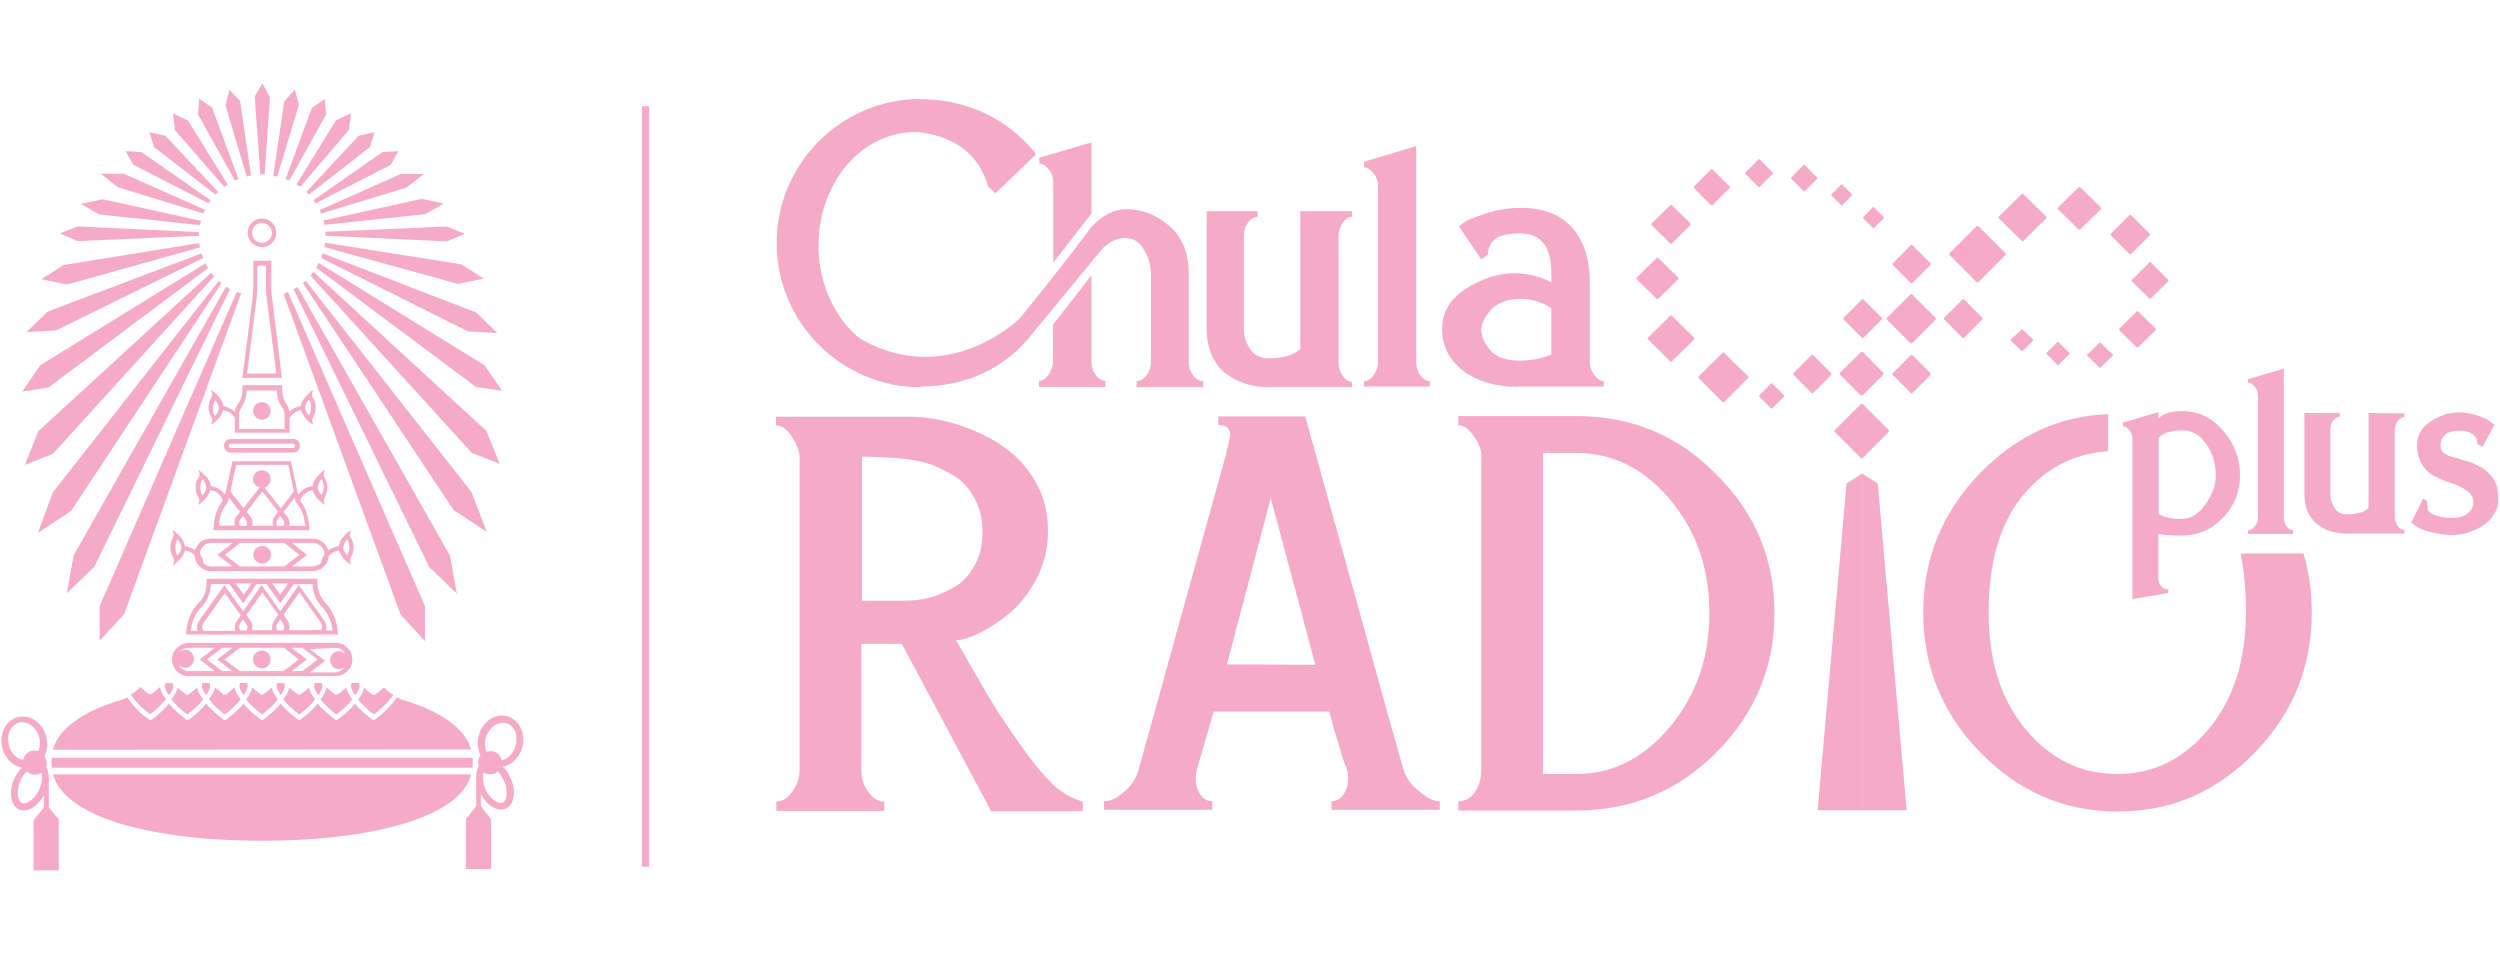 <?xml version="1.0" encoding="utf-8"?>
<!-- Generator: Adobe Illustrator 25.2.1, SVG Export Plug-In . SVG Version: 6.00 Build 0)  -->
<svg version="1.1" id="Layer_1" xmlns="http://www.w3.org/2000/svg" xmlns:xlink="http://www.w3.org/1999/xlink" x="0px" y="0px"
	 viewBox="0 0 752.9 287.3" style="enable-background:new 0 0 752.9 287.3;" xml:space="preserve">
<style type="text/css">
	.st0{display:none;}
	.st1{display:inline;stroke:#FFFFFF;stroke-miterlimit:10;}
	.st2{fill:#F5ABC7;}
</style>
<g id="Layer_2_1_" class="st0">
	<rect x="-46.9" y="-154.6" class="st1" width="841.9" height="595.3"/>
</g>
<g>
	<path class="st2" d="M30,182.6V193l7.4-8.1l35.2-96.5c-0.4-0.2-0.9-0.3-1.3-0.5L30,182.6z"/>
	<path class="st2" d="M22.2,167.2l-2.1,11.5l8.3-8L69.3,87c-0.4-0.2-0.8-0.5-1.2-0.7L22.2,167.2z"/>
	<path class="st2" d="M66.7,85.3c-0.3-0.2-0.6-0.5-0.8-0.7l-50,63.7l-4.5,12.2l10-6.6L66.7,85.3z"/>
	<path class="st2" d="M64.5,83.2c-0.3-0.4-0.7-0.8-0.9-1.1l-52.1,47.8l-4,10.1l8.4-3.3L64.5,83.2z"/>
	<path class="st2" d="M62.7,80.7c-0.3-0.4-0.5-0.9-0.8-1.4L12.1,110l-5.4,7.9l7.9-1.2L62.7,80.7z"/>
	<path class="st2" d="M61.2,77.7c-0.2-0.4-0.3-0.9-0.5-1.4L14.4,93.8L8,100l8.9-0.5L61.2,77.7z"/>
	<path class="st2" d="M60.2,74.5c-0.1-0.4-0.1-0.9-0.2-1.3l-40.8,6.6l-6.8,4.3l7.8,1.6L60.2,74.5z"/>
	<path class="st2" d="M59.9,71c0-0.4,0-0.7,0-1.1l-36.6-1.7L18,70.3l5.4,2.3L59.9,71z"/>
	<path class="st2" d="M60.2,67.8c0.1-0.5,0.2-0.9,0.3-1.3L30.9,60l-6.6,1.4l5.6,3.2L60.2,67.8z"/>
	<path class="st2" d="M61.3,64.3c0.1-0.4,0.3-0.7,0.5-1.1L37.2,52.3h-6.9l5.2,4.1L61.3,64.3z"/>
	<path class="st2" d="M62.8,61.2c0.2-0.3,0.4-0.6,0.6-0.9L42.6,45.8l-4.8-0.3l2.3,4.1L62.8,61.2z"/>
	<path class="st2" d="M64.9,58.6c0.3-0.3,0.5-0.5,0.8-0.8L49.8,40.9L45,39.8l1.4,4.5L64.9,58.6z"/>
	<path class="st2" d="M67.6,56.3c0.3-0.2,0.7-0.5,1-0.7l-12-19.3l-4.5-2.1l0.6,5L67.6,56.3z"/>
	<path class="st2" d="M71.8,53.9l-7.9-21.4L60,29.7l-0.4,4.7l11.1,19.9C71.1,54.2,71.5,54.1,71.8,53.9"/>
	<path class="st2" d="M75.6,52.8l-3.3-22.4L69.1,27l-1.2,4.7l6.4,21.5C74.8,53,75.2,52.9,75.6,52.8"/>
	<path class="st2" d="M79,52.5c0.2,0,0.4,0,0.7,0l1.6-23.2L79,25.1l-2.3,4l1.7,23.4C78.5,52.5,78.8,52.5,79,52.5"/>
	<path class="st2" d="M85.4,88.5l35.2,96.5l7.4,8.1v-10.5L86.7,87.9C86.3,88.1,85.8,88.4,85.4,88.5"/>
	<path class="st2" d="M89.6,86.4c-0.4,0.3-0.8,0.5-1.2,0.7l40.9,83.7l8.3,8l-2.1-11.5L89.6,86.4z"/>
	<path class="st2" d="M142,148.2L92,84.5c-0.3,0.2-0.5,0.5-0.8,0.7l45.4,68.4l10,6.6L142,148.2z"/>
	<path class="st2" d="M146.5,129.8L94.4,81.9c-0.3,0.4-0.6,0.7-0.9,1.1l48.6,53.4l8.4,3.3L146.5,129.8z"/>
	<path class="st2" d="M145.9,110L96,79.2c-0.2,0.5-0.5,0.9-0.8,1.4l48.1,35.9l7.9,1.2L145.9,110z"/>
	<path class="st2" d="M97.2,76.3c-0.1,0.5-0.3,0.9-0.5,1.4l44.2,22.1l8.9,0.5l-6.4-6.2L97.2,76.3z"/>
	<path class="st2" d="M97.9,73.1c-0.1,0.4-0.1,0.9-0.2,1.3l40.2,11.1l7.8-1.6l-6.8-4.3L97.9,73.1z"/>
	<path class="st2" d="M98,71l36.6,1.7l5.4-2.3l-5.4-2.2L98,69.8C98,70.1,98,70.5,98,71"/>
	<path class="st2" d="M97.4,66.4c0.1,0.4,0.2,0.9,0.3,1.3l30.3-3.2l5.6-3.2l-6.6-1.4L97.4,66.4z"/>
	<path class="st2" d="M96.7,64.3l25.7-7.8l5.2-4.1h-6.9L96.2,63.3C96.4,63.6,96.6,63.9,96.7,64.3"/>
	<path class="st2" d="M95.1,61.2l22.6-11.6l2.3-4.1l-4.8,0.3L94.4,60.3C94.6,60.6,94.9,60.9,95.1,61.2"/>
	<path class="st2" d="M93,58.6l18.4-14.3l1.4-4.5l-4.8,1.1L92.2,57.8C92.4,58,92.7,58.3,93,58.6"/>
	<path class="st2" d="M90.4,56.3l14.7-17.2l0.6-5l-4.5,2.1L89.3,55.5C89.6,55.7,90,56.1,90.4,56.3"/>
	<path class="st2" d="M87.1,54.4l11.1-19.9l-0.4-4.7l-3.9,2.7L86,54C86.4,54.1,86.8,54.2,87.1,54.4"/>
	<path class="st2" d="M90,31.6L88.8,27l-3.2,3.5l-3.3,22.4c0.4,0.1,0.8,0.2,1.2,0.3L90,31.6z"/>
	<path class="st2" d="M67.7,215.2c2.1-1.6,3.6-3,4.8-4.6l-0.1-0.1c-0.7-0.9-1.6-2.3-1.7-3.5c-0.7,0.7-1.6,1.3-2.6,2.1
		c-0.1,0.1-0.3,0.1-0.4,0.1s-0.3,0-0.4-0.1c-0.9-0.7-1.8-1.3-2.6-2.1c-0.1,1.2-1,2.6-1.7,3.5l-0.1,0.1
		C64.1,212.1,65.6,213.6,67.7,215.2"/>
	<path class="st2" d="M45.6,209c-0.1,0.1-0.3,0.1-0.4,0.1s-0.3,0-0.4-0.1c-0.9-0.7-1.8-1.4-2.6-2.1c-0.6,0.8-1.8,1.7-2.8,2.3
		c0.1,0.2,0.2,0.3,0.3,0.5l0.2,0.2c1.2,1.8,2.9,3.4,5.3,5.2c2.1-1.6,3.6-3,4.8-4.6l-0.1-0.1c-0.7-0.9-1.6-2.3-1.7-3.5
		C47.4,207.6,46.6,208.3,45.6,209"/>
	<path class="st2" d="M63.3,206.6c0-0.4-0.1-0.7-0.2-0.9H61c-0.1,0.2-0.2,0.5-0.2,0.9c0,0.8,0.7,2,1.3,2.8
		C62.6,208.6,63.3,207.4,63.3,206.6"/>
	<path class="st2" d="M74.6,206.6c0-0.4-0.1-0.7-0.2-0.9h-2.1c-0.1,0.2-0.2,0.5-0.2,0.9c0,0.8,0.7,2,1.3,2.8
		C73.9,208.6,74.6,207.4,74.6,206.6"/>
	<path class="st2" d="M49.6,206.6c0,0.8,0.7,2,1.3,2.8c0.6-0.8,1.3-2,1.3-2.8c0-0.4-0.1-0.7-0.2-0.9h-2
		C49.7,206,49.6,206.3,49.6,206.6"/>
	<path class="st2" d="M51.6,210.6c1.1,1.4,2.7,3,4.8,4.6c2.1-1.6,3.6-3,4.8-4.6l-0.1-0.1c-0.7-0.9-1.6-2.3-1.7-3.5
		c-0.9,0.8-1.8,1.6-2.6,2.1c-0.1,0.1-0.3,0.1-0.4,0.1c-0.1,0-0.3,0-0.4-0.1c-0.9-0.7-1.8-1.3-2.6-2.1c-0.1,1.2-1,2.6-1.7,3.5
		L51.6,210.6z"/>
	<path class="st2" d="M78.9,215.2c2.1-1.6,3.6-3,4.8-4.6l-0.1-0.1c-0.7-0.9-1.6-2.3-1.7-3.5c-0.9,0.8-1.8,1.6-2.6,2.1
		c-0.1,0.1-0.3,0.1-0.4,0.1s-0.3,0-0.4-0.1c-0.9-0.7-1.8-1.3-2.6-2.1c-0.1,1.2-1,2.6-1.7,3.5l-0.1,0.1
		C75.2,212.1,76.8,213.6,78.9,215.2"/>
	<path class="st2" d="M112.6,215.2c2.4-1.8,4-3.5,5.3-5.2l0.2-0.2c0.1-0.2,0.2-0.3,0.4-0.5c-1-0.6-2.2-1.4-2.8-2.3
		c-0.8,0.7-1.7,1.4-2.7,2.2c-0.1,0.1-0.3,0.1-0.4,0.1s-0.3,0-0.4-0.1c-0.7-0.5-1.7-1.2-2.6-2.1c-0.1,1.2-1,2.6-1.7,3.5h-0.1
		C109,212.1,110.5,213.6,112.6,215.2"/>
	<path class="st2" d="M105.9,205.7c-0.1,0.2-0.2,0.5-0.2,0.9c0,0.8,0.7,2,1.3,2.8c0.6-0.8,1.3-2,1.3-2.8c0-0.4-0.1-0.7-0.2-0.9
		H105.9z"/>
	<path class="st2" d="M15.9,225.8l126-0.1c-1.7-5.8-7.8-10.6-18-14.1c-0.8-0.3-1.8-0.5-2.6-0.8c-0.2-0.1-0.9-0.4-1.8-0.8
		c-0.1,0.2-0.3,0.4-0.4,0.6l-0.2,0.2c-1.8,2.6-4.2,4.6-6,5.9c-0.1,0.1-0.3,0.1-0.4,0.1s-0.3,0-0.4-0.1c-1.4-1.1-3.5-2.7-5.2-4.8
		c-1.7,2.1-3.7,3.7-5.2,4.8c-0.1,0.1-0.3,0.1-0.4,0.1s-0.3,0-0.4-0.1c-1.4-1.1-3.5-2.7-5.2-4.8c-1.7,2.1-3.7,3.7-5.2,4.8
		c-0.1,0.1-0.3,0.1-0.4,0.1s-0.3,0-0.4-0.1c-1.4-1.1-3.5-2.7-5.2-4.8c-1.7,2.1-3.7,3.7-5.2,4.8c-0.1,0.1-0.3,0.1-0.4,0.1
		s-0.3,0-0.4-0.1c-1.4-1.1-3.5-2.7-5.2-4.8c-1.7,2.1-3.7,3.7-5.2,4.8c-0.1,0.1-0.3,0.1-0.4,0.1s-0.3,0-0.4-0.1
		c-1.4-1.1-3.5-2.7-5.2-4.8c-1.7,2.1-3.7,3.7-5.2,4.8c-0.1,0.1-0.3,0.1-0.4,0.1c-0.1,0-0.3,0-0.4-0.1c-1.4-1.1-3.5-2.7-5.2-4.8
		c-1.7,2.1-3.7,3.7-5.2,4.8c-0.1,0.1-0.3,0.1-0.4,0.1c-0.1,0-0.3,0-0.4-0.1c-1.8-1.2-4.2-3.3-6-5.9l-0.2-0.2
		c-0.1-0.2-0.3-0.4-0.4-0.6c-1,0.5-1.8,0.8-1.8,0.8l0,0c-0.8,0.3-1.8,0.5-2.6,0.8C23.7,215.1,17.5,220,15.9,225.8"/>
	<path class="st2" d="M85.8,206.6c0-0.4-0.1-0.7-0.2-0.9h-2.1c-0.1,0.2-0.2,0.5-0.2,0.9c0,0.8,0.7,2,1.3,2.8
		C85.1,208.6,85.8,207.4,85.8,206.6"/>
	<path class="st2" d="M90.1,215.2c2.1-1.6,3.6-3,4.8-4.6l-0.1-0.1c-0.7-0.9-1.6-2.3-1.7-3.5c-0.7,0.7-1.6,1.3-2.6,2.1
		c-0.1,0.1-0.3,0.1-0.4,0.1s-0.3,0-0.4-0.1c-0.9-0.7-1.8-1.3-2.6-2.1c-0.1,1.2-1,2.6-1.7,3.5l-0.1,0.1
		C86.5,212.1,88.1,213.6,90.1,215.2"/>
	<path class="st2" d="M97.1,206.6c0-0.4-0.1-0.7-0.2-0.9h-2.1c-0.1,0.2-0.2,0.5-0.2,0.9c0,0.8,0.7,2,1.3,2.8
		C96.4,208.6,97.1,207.4,97.1,206.6"/>
	<path class="st2" d="M101.3,215.2c2.1-1.6,3.6-3,4.8-4.6l-0.1-0.1c-0.7-0.9-1.6-2.3-1.7-3.5c-0.7,0.7-1.6,1.3-2.6,2.1
		c-0.1,0.1-0.3,0.1-0.4,0.1s-0.3,0-0.4-0.1c-0.9-0.7-1.8-1.3-2.6-2.1c-0.1,1.2-1,2.6-1.7,3.5l-0.1,0.1
		C97.7,212.1,99.3,213.6,101.3,215.2"/>
	<path class="st2" d="M15.9,233.2c1.7,5.8,7.8,10.6,18,14.1c11.3,3.8,26.8,5.9,45,5.9s33.8-2.1,45-5.9c10.4-3.5,16.5-8.3,18-14.1
		H15.9z"/>
	<path class="st2" d="M142.3,231.2c0-0.4,0.1-0.8,0.1-1.2c0-0.6,0-1.1-0.1-1.8H15.6c-0.1,0.5-0.1,1.1-0.1,1.8c0,0.4,0,0.8,0.1,1.2
		H142.3z"/>
	<path class="st2" d="M17.6,246.7l-2.9-3.6v-8.2l0,0c0.1-1.6-0.2-2.9-0.8-3.9c0.1-0.3,0.2-0.7,0.2-1c0-0.8-0.3-1.6-0.7-2.2
		c0.8-1.7,1.1-3.8,0.5-6c-0.9-3.6-3.9-6-7-6c-0.5,0-1,0.1-1.6,0.2c-3.6,0.9-5.7,5.2-4.6,9.3c0.8,3.1,3.2,5.4,5.9,5.9
		c-0.9,0.8-1.7,2-2.3,3.3c-1.8,3.9-1.1,8.1,1.4,9.3c0.5,0.2,0.9,0.3,1.4,0.3c2.2,0,4.6-1.8,6.1-4.6v3.6l-2.8,3.6
		c-0.1,0.2-0.2,0.4-0.3,0.6l0,0v14.8h7.6v-14.8l0,0C17.8,247,17.7,246.8,17.6,246.7 M2.7,224.5c-0.4-1.6-0.3-3.1,0.3-4.5
		c0.6-1.2,1.6-2.1,2.7-2.4c0.3-0.1,0.7-0.1,1-0.1c2.3,0,4.3,1.9,5.1,4.5c0.4,1.4,0.3,2.9-0.2,4.2c-0.3-0.1-0.7-0.2-1.1-0.2
		c-1.8,0-3.2,1.2-3.5,2.8C4.9,228.6,3.3,226.8,2.7,224.5 M11.8,237.8c-1.2,2.7-3.3,4.1-4.6,4.1c-0.2,0-0.4,0-0.6-0.1
		c-0.6-0.3-1-1-1.2-2.1c-0.2-1.3,0.1-3,0.7-4.6c0.5-1.1,1.2-2.1,2-2.7c0.6,0.5,1.4,0.9,2.4,0.9c0.7,0,1.4-0.2,2-0.6
		c0,0.2,0.1,0.3,0.1,0.5C12.8,234.6,12.5,236.2,11.8,237.8"/>
	<path class="st2" d="M152.8,215.7c-0.5-0.1-1-0.2-1.6-0.2c-3.1,0-6.1,2.4-7,6c-0.6,2.2-0.3,4.2,0.5,6c-0.5,0.6-0.7,1.3-0.7,2.2
		c0,0.4,0.1,0.7,0.2,1c-0.6,1-0.9,2.5-0.8,3.9l0,0v8.2l-2.9,3.6c-0.1,0.2-0.2,0.3-0.2,0.5l0,0v14.8h7.6V247l0,0
		c0-0.2-0.1-0.4-0.3-0.6l-2.8-3.6v-3.6c1.6,2.8,3.9,4.6,6.1,4.6c0.5,0,1-0.1,1.4-0.3c2.6-1.1,3.3-5.4,1.4-9.3
		c-0.6-1.3-1.3-2.5-2.3-3.3c2.7-0.5,5.1-2.8,5.9-5.9C158.4,220.9,156.4,216.8,152.8,215.7 M151.8,235.2c1.3,3,0.9,5.9-0.4,6.5
		c-0.2,0.1-0.4,0.1-0.6,0.1c-1.3,0-3.4-1.4-4.6-4.1c-0.7-1.6-0.9-3.2-0.7-4.6c0-0.2,0.1-0.3,0.1-0.5c0.6,0.4,1.2,0.6,2,0.6
		c0.9,0,1.8-0.3,2.4-0.9C150.6,233.1,151.2,234,151.8,235.2 M155.3,224.5c-0.6,2.3-2.4,4-4.2,4.5c-0.3-1.7-1.8-2.8-3.5-2.8
		c-0.4,0-0.7,0.1-1.1,0.2c-0.5-1.2-0.6-2.8-0.2-4.2c0.7-2.6,2.8-4.5,5.1-4.5c0.3,0,0.7,0,1,0.1c1.1,0.3,2.2,1.1,2.7,2.4
		C155.6,221.4,155.7,223,155.3,224.5"/>
	<path class="st2" d="M62.2,174.3v1.1c0,2.5-0.8,4.7-2.4,6.2c-1.7,1.7-3.5,4.6-3.8,9.5h4.5h6.7h4.5H75h7.9h3.3h4.3h6.8h4.5
		c-0.3-5-2.2-8-3.8-9.5c-1.4-1.6-2.4-3.8-2.4-6.2v-1.1H62.2z M86.8,175.7l-2.4,3.4l-2.4-3.4H86.8z M75.8,175.7l-2.4,3.4l-2.4-3.4
		H75.8z M61.2,189.8c-0.2-0.3-0.3-0.6-0.3-1s0.1-0.8,0.4-1.2l6.4-9l4.8,6.7l-1.1,1.6c-0.5,0.7-0.7,1.3-0.7,2.1c0,0.4,0.1,0.7,0.2,1
		h-3.5h-6.1v-0.2H61.2z M72.3,189.8c-0.2-0.3-0.3-0.6-0.3-1s0.1-0.8,0.4-1.2l0.8-1.1l0.9,1.3c0.2,0.4,0.4,0.7,0.4,1.1
		c0,0.4-0.1,0.8-0.3,1h-2L72.3,189.8L72.3,189.8z M82,189.8h-6.2c0.1-0.3,0.2-0.7,0.2-1c0-0.8-0.3-1.4-0.6-1.9l-1.2-1.8l4.8-6.7
		l4.8,6.7l-1.1,1.6c-0.5,0.7-0.7,1.3-0.7,2.1C81.8,189.2,81.9,189.5,82,189.8 M83.5,189.8c-0.2-0.3-0.3-0.6-0.3-1s0.1-0.8,0.4-1.2
		l0.8-1.1l0.9,1.3c0.2,0.4,0.3,0.7,0.3,1.1c0,0.4-0.1,0.8-0.3,1h-1.9L83.5,189.8L83.5,189.8z M90.5,189.8H87c0.1-0.3,0.2-0.7,0.2-1
		c0-0.8-0.3-1.4-0.6-1.9l-1.2-1.8l4.8-6.7l6.5,9.2c0.2,0.4,0.3,0.7,0.3,1.1s-0.1,0.8-0.3,1L90.5,189.8L90.5,189.8z M96.9,182.7
		c1.2,1.2,2.8,3.5,3.3,7.2h-2.1c0.1-0.3,0.2-0.7,0.2-1c0-0.8-0.3-1.4-0.6-1.9L90,176.2l-5.6,7.9l-5.6-7.9l-5.6,7.9l-5.6-7.9
		L60,186.9c-0.5,0.7-0.7,1.3-0.7,2.1c0,0.4,0.1,0.7,0.2,1h-2.1c0.5-3.7,2-6,3.3-7.2c1.7-1.8,2.7-4.2,2.8-6.9h5.6l4.1,5.8l4.1-5.8h3
		l4.1,5.8l4.1-5.8h5.6C94.2,178.4,95.2,180.9,96.9,182.7"/>
	<path class="st2" d="M79.2,65.8h-0.7l0,0c-2.2,0.2-3.9,2.1-3.9,4.3c0,2.4,2,4.3,4.3,4.3c2.4,0,4.3-2,4.3-4.3
		C83.2,67.9,81.4,66,79.2,65.8L79.2,65.8z M81.9,70.1c0,1.7-1.3,3-3,3s-3-1.3-3-3c0-1.6,1.2-2.8,2.7-3h0.1h0.2H79
		C80.6,67.3,81.9,68.6,81.9,70.1"/>
	<path class="st2" d="M73,113.8h11.9l-3-24.4c-0.2-1.2-0.2-2.6-0.2-3.9v-7h-5.4v7c0,0.4-0.1,3-0.2,3.9L73,113.8z M77.3,89.6
		c0.1-1,0.2-3.6,0.2-4V80h2.6v5.6c0,1.3,0,2.8,0.2,4l2.9,22.9h-8.8L77.3,89.6z"/>
	<path class="st2" d="M70.7,124c-0.9-0.9-2.2-1.4-3.4-1.7c-0.1-0.7-0.6-2.4-2.5-3.9c-0.3-0.4-0.8-0.7-1.3-0.9
		c0.2,0.4,0.4,0.8,0.4,1.2c0,0.5-0.2,0.8-0.4,1.3c0,0-0.6,1-0.7,2.7c0,1.7,0.7,2.7,0.7,2.7c0.3,0.4,0.5,0.7,0.4,1.3
		c0,0.4-0.2,0.9-0.4,1.2c0.6-0.2,1-0.5,1.3-0.9c1.6-1.3,2.2-2.7,2.4-3.5c1.4,0.2,2.8,1,3.5,2.4l0,0v1.6v2.8h8.2H79h8.2v-2.8v-1.6
		l0,0c0.7-1.2,2.1-2.2,3.5-2.4c0.2,0.8,0.8,2.2,2.4,3.5c0.3,0.4,0.8,0.7,1.3,0.9c-0.2-0.4-0.4-0.8-0.4-1.2c0-0.5,0.2-0.8,0.4-1.3
		c0,0,0.6-1,0.7-2.7c0-1.7-0.7-2.7-0.7-2.7c-0.3-0.4-0.5-0.7-0.4-1.3c0-0.4,0.2-0.9,0.4-1.2c-0.6,0.2-1,0.5-1.3,0.9
		c-1.9,1.6-2.4,3.1-2.5,3.9c-1.3,0.2-2.5,0.7-3.4,1.7c-0.3-1.4-1-2.5-1.4-3.1c-0.5-0.8-0.8-2.2-0.8-3.5V116H73v1.3
		c0,1.3-0.3,2.7-0.8,3.5C71.7,121.6,71,122.5,70.7,124 M65.9,122.9c0,0.1,0,1.1-1.1,2.4c-0.1-0.1-0.1-0.2-0.2-0.3l-0.1-0.1l0,0l0,0
		c0,0-0.4-0.7-0.4-1.9c0-1.2,0.4-1.9,0.4-2l0,0l0,0l0.1-0.1c0.1-0.1,0.1-0.2,0.2-0.3C65.9,121.7,65.9,122.7,65.9,122.9L65.9,122.9
		L65.9,122.9z M91.9,122.8c0-0.1,0-1.1,1.1-2.4c0.1,0.1,0.1,0.2,0.2,0.3l0.1,0.1l0,0l0,0c0,0,0.4,0.7,0.4,1.9c0,1.2-0.4,1.9-0.4,2
		l0,0l0,0l-0.1,0.1c-0.1,0.1-0.1,0.2-0.2,0.3C91.9,123.9,91.9,122.8,91.9,122.8L91.9,122.8L91.9,122.8z M73.1,122
		c0.1-0.1,0.1-0.2,0.2-0.3c0.6-1,1-2.6,1-4.1h9.1c0,1.7,0.4,3.1,1,4.2c0.1,0.1,0.1,0.2,0.2,0.3c0.4,0.6,0.9,1.3,1.1,2.4v3.3v1.4H79
		h-0.1H72v-1.4v-3.3C72.2,123.4,72.8,122.6,73.1,122"/>
	<path class="st2" d="M78.9,126.4c1.4,0,2.6-1.1,2.6-2.6s-1.1-2.7-2.6-2.7c-1.4,0-2.7,1.1-2.7,2.7C76.3,125.1,77.4,126.4,78.9,126.4
		"/>
	<path class="st2" d="M88.4,136.3c1,0,1.9-0.8,1.9-1.9v-0.3c0-1-0.8-1.9-1.9-1.9h-19c-1,0-1.9,0.8-1.9,1.9v0.3c0,1,0.8,1.9,1.9,1.9
		H88.4z M68.9,134.4v-0.3c0-0.3,0.2-0.5,0.5-0.5h18.9c0.3,0,0.5,0.2,0.5,0.5v0.3c0,0.3-0.2,0.5-0.5,0.5H69.4
		C69.2,135,68.9,134.7,68.9,134.4"/>
	<path class="st2" d="M58.9,146.8c0,1.7,0.7,2.7,0.7,2.7c0.3,0.4,0.5,0.7,0.4,1.3c0,0.4-0.2,0.9-0.4,1.2c0.6-0.2,1-0.5,1.3-0.9
		c1.6-1.3,2.2-2.6,2.4-3.5c1.8,0.2,3.3,1.4,3.8,3.2c-0.1,0.2-0.2,0.4-0.4,0.5c-1,1.4-2.3,3.9-2.4,8.4h0.4h0.6h6.1h0.1h3.2h8H86h0.1
		h6.1h0.3h0.7c-0.2-4.3-1.3-6.9-2.4-8.4c-0.1-0.2-0.2-0.4-0.4-0.5c0.6-1.8,2.1-2.9,3.8-3.2c0.2,0.8,0.8,2.2,2.4,3.5
		c0.3,0.4,0.8,0.7,1.3,0.9c-0.2-0.4-0.4-0.8-0.4-1.2c0-0.5,0.2-0.8,0.4-1.3c0,0,0.6-1,0.7-2.7c0-1.7-0.7-2.7-0.7-2.7
		c-0.3-0.4-0.5-0.7-0.4-1.3c0-0.4,0.2-0.9,0.4-1.2c-0.6,0.2-1,0.5-1.3,0.9c-2,1.6-2.4,3.2-2.5,3.9c-1.8,0.2-3.3,1.1-4.3,2.6
		l-2.2-10.1H70L67.8,149c-1-1.4-2.6-2.4-4.3-2.6c-0.1-0.7-0.5-2.4-2.5-3.9c-0.3-0.4-0.8-0.7-1.3-0.9c0.2,0.4,0.4,0.8,0.4,1.2
		c0,0.5-0.2,0.8-0.4,1.3C59.6,144.1,58.9,145,58.9,146.8 M95.7,146.7c0-0.1,0-1.1,1.1-2.4c0.1,0.1,0.1,0.2,0.2,0.3l0.1,0.1l0,0l0,0
		c0,0,0.4,0.7,0.4,1.9s-0.4,1.9-0.4,2l0,0l0,0l-0.1,0.1c-0.1,0.1-0.1,0.2-0.2,0.3C95.7,147.9,95.7,146.9,95.7,146.7L95.7,146.7
		L95.7,146.7z M72.3,158.4c-0.2-0.2-0.3-0.5-0.3-0.9c0-0.3,0.1-0.7,0.4-1.1l0.8-1l0.9,1.2c0.2,0.4,0.3,0.6,0.3,0.9
		c0,0.4-0.1,0.7-0.3,0.9L72.3,158.4L72.3,158.4z M75.9,158.4c0.1-0.3,0.2-0.6,0.2-0.9c0-0.7-0.3-1.3-0.6-1.8l-1.2-1.6L79,148
		l4.8,6.1l-1,1.3c-0.5,0.6-0.7,1.2-0.7,2c0,0.3,0.1,0.6,0.2,0.9L75.9,158.4L75.9,158.4z M83.5,158.4c-0.2-0.2-0.3-0.5-0.3-0.9
		c0-0.3,0.1-0.7,0.4-1.1l0.8-1l0.9,1.2c0.2,0.4,0.3,0.6,0.3,0.9c0,0.4-0.1,0.7-0.3,0.9L83.5,158.4L83.5,158.4z M91.9,158.4H87
		c0.1-0.3,0.2-0.6,0.2-0.9c0-0.7-0.3-1.3-0.6-1.8l-1.2-1.6l3.4-4.3l0.2,1.1l0.1,0.2l0.1,0.2c0.2,0.3,0.4,0.6,0.6,0.8
		C90.7,153.3,91.6,155.1,91.9,158.4 M71.1,140h15.7l1.7,8l-3.9,5.1l-5-6.3c1.1-0.3,1.9-1.3,1.9-2.5c0-1.4-1.1-2.7-2.6-2.7
		c-1.4,0-2.7,1.1-2.7,2.7c0,1.2,0.8,2.2,2,2.5l-4.9,6.2l-3.9-5L71.1,140z M68.7,150.8l0.2-1l3.4,4.3l-1,1.3c-0.5,0.6-0.7,1.2-0.7,2
		c0,0.3,0.1,0.6,0.2,0.9h-4.9c0.3-3.2,1.2-5.1,2.1-6.2c0.2-0.3,0.4-0.6,0.6-0.9l0.1-0.2l0,0l0,0l0,0C68.7,151,68.7,150.8,68.7,150.8
		z M60.7,144.8L60.7,144.8L60.7,144.8l0.1-0.2c0.1-0.1,0.1-0.2,0.2-0.3c1.1,1.2,1.1,2.3,1.1,2.4v0.1l0,0c0,0.1,0,1.1-1.1,2.4
		c-0.1-0.1-0.1-0.2-0.2-0.3l-0.1-0.1l0,0l0,0c0,0-0.4-0.7-0.4-1.9C60.3,145.5,60.7,144.8,60.7,144.8"/>
	<path class="st2" d="M51.3,164.9c0,1.7,0.7,2.7,0.7,2.7c0.3,0.4,0.5,0.7,0.4,1.3c0,0.4-0.2,0.9-0.4,1.2c0.6-0.2,1-0.5,1.3-0.9
		c1.6-1.3,2.2-2.6,2.4-3.5c1.1,0.2,2.2,0.7,2.9,1.6c0.1,2.6,2.3,4.7,5,4.7c0,0,0,0,0.1,0c0,0,0,0,0.1,0h30.3l0,0l0,0
		c2.6,0,4.7-2,4.9-4.5c0.7-0.9,1.9-1.6,3.1-1.8c0.2,0.8,0.8,2.2,2.4,3.5c0.3,0.4,0.8,0.7,1.3,0.9c-0.2-0.4-0.4-0.8-0.4-1.2
		c0-0.5,0.2-0.8,0.4-1.3c0,0,0.6-1,0.7-2.7c0-1.7-0.7-2.7-0.7-2.7c-0.3-0.4-0.5-0.7-0.4-1.3c0-0.4,0.2-0.9,0.4-1.2
		c-0.5,0.2-1,0.5-1.3,0.9c-1.9,1.6-2.4,3.1-2.5,3.9c-1.1,0.1-2.3,0.6-3.1,1.3c-0.6-2.1-2.5-3.6-4.8-3.6l0,0l0,0H63.7c0,0,0,0-0.1,0
		c0,0,0,0-0.1,0c-2.3,0-4.1,1.4-4.8,3.5c-0.8-0.6-1.9-1.1-3-1.2c-0.1-0.7-0.6-2.4-2.5-3.9c-0.3-0.4-0.8-0.7-1.3-0.9
		c0.2,0.4,0.4,0.8,0.4,1.2c0,0.5-0.2,0.8-0.4,1.3C52,162.2,51.3,163.1,51.3,164.9 M103.4,164.8c0-0.1,0-1.1,1.1-2.4
		c0.1,0.1,0.1,0.2,0.2,0.3l0.1,0.1l0,0l0,0c0,0,0.4,0.7,0.4,2c0,1.2-0.4,1.9-0.4,2l0,0l0,0l-0.1,0.1c-0.1,0.1-0.1,0.2-0.2,0.3
		C103.3,166,103.3,165,103.4,164.8L103.4,164.8L103.4,164.8z M72.3,170.6l-4.6-3.5l4.6-3.6h13.3l4.6,3.6l-4.6,3.5H72.3z M94.1,163.5
		L94.1,163.5L94.1,163.5L94.1,163.5c2.1,0,3.6,1.6,3.6,3.5c-0.5,0.7-0.8,1.6-1,2.5c-0.6,0.6-1.6,1-2.5,1.1c0,0,0,0-0.1,0H94h-6.1
		l4.6-3.5l-4.6-3.6H94.1L94.1,163.5z M63.6,163.5L63.6,163.5L63.6,163.5L63.6,163.5L63.6,163.5c0.1,0,0.1,0,0.2,0h6.3l-4.6,3.6
		l4.6,3.5h-6.3l0,0l0,0l0,0l0,0c0,0,0,0-0.1,0c-0.9,0-1.8-0.4-2.5-1h0.1c-0.1-1-0.5-2-1.1-2.8C60.2,165,61.7,163.5,63.6,163.5
		 M53.2,162.9L53.2,162.9L53.2,162.9l0.1-0.2c0.1-0.1,0.1-0.2,0.2-0.3c1.1,1.2,1.1,2.3,1.1,2.4v0.1l0,0c0,0.1,0,1.1-1.1,2.4
		c-0.1-0.1-0.1-0.2-0.2-0.3l-0.1-0.1l0,0l0,0c0,0-0.4-0.7-0.4-2S53.2,162.9,53.2,162.9"/>
	<path class="st2" d="M79,164.4c-1.4,0-2.7,1.1-2.7,2.7c0,1.4,1.1,2.6,2.7,2.6c1.4,0,2.6-1.1,2.6-2.6
		C81.7,165.6,80.4,164.4,79,164.4"/>
	<path class="st2" d="M51.8,198.6c0,2.7,2.2,5,5,5c0,0,0,0,0.1,0c0,0,0,0,0.1,0h44.1l0,0l0,0c2.7,0,5-2.2,5-5c0-2.7-2.2-5-5-5l0,0
		l0,0H56.8c0,0,0,0-0.1,0c0,0,0,0-0.1,0C54,193.8,51.8,195.9,51.8,198.6 M90,198.6l-4.6,3.5H72.2l-4.6-3.5l4.6-3.5h13.3L90,198.6z
		 M87.8,195.1h3.3l4.6,3.5l-4.6,3.5h-3.3l4.6-3.5L87.8,195.1z M65.4,198.6l4.6,3.5h-3.1l-4.6-3.5l4.6-3.5H70L65.4,198.6z
		 M100.9,195.1L100.9,195.1L100.9,195.1c1.3,0,2.4,0.6,3,1.7c-0.5-0.4-1.1-0.7-1.8-0.7c-1.4,0-2.7,1.1-2.7,2.7
		c0,1.4,1.1,2.7,2.7,2.7c0.7,0,1.3-0.3,1.8-0.7c-0.6,0.9-1.8,1.7-3,1.7c0,0,0,0-0.1,0h-0.1l0,0h-7.4l4.6-3.5l-4.6-3.5L100.9,195.1
		L100.9,195.1z M56.7,195.1L56.7,195.1L56.7,195.1h0.2h7.8l-4.6,3.5l4.6,3.5h-7.8l0,0l0,0l0,0l0,0c0,0,0,0-0.1,0
		c-1.2,0-2.4-0.7-3-1.8c0.5,0.5,1.1,0.8,2,0.8c1.4,0,2.6-1.1,2.6-2.7c0-1.4-1.1-2.7-2.6-2.7c-0.7,0-1.4,0.3-1.9,0.8
		C54.3,195.8,55.5,195.1,56.7,195.1"/>
	<path class="st2" d="M78.9,201.3c1.4,0,2.6-1.1,2.6-2.7c0-1.4-1.1-2.7-2.6-2.7c-1.4,0-2.7,1.1-2.7,2.7
		C76.3,200.1,77.4,201.3,78.9,201.3"/>
	<rect x="193.3" y="32" class="st2" width="2.2" height="229"/>
	<g>
		<g>
			<g>
				<path class="st2" d="M407.2,63.6v1.7c-1,0-2.1,0.6-2.9,1.9c-0.8,1.2-1.2,2.5-1.2,3.9v38c0,1.4,0.4,2.8,1.2,4
					c0.8,1.2,1.9,1.9,2.9,1.9v1.6h-25.3c-2.2,0-4.3-0.3-6.4-0.9s-4-1.6-5.9-2.9c-1.9-1.2-3.3-3.1-4.5-5.5c-1.1-2.4-1.7-5.1-1.7-8.3
					V63.6h15.3v1.7c-1,0-2.1,0.6-2.9,1.8c-0.8,1.1-1.2,2.5-1.2,3.8V99c0,2.2,0.6,4.2,1.9,6.1c1.2,1.9,3.1,2.8,5.4,2.8
					c4.5,0,7.7-0.9,9.7-2.8V63.6H407.2z"/>
				<path class="st2" d="M426.5,44v65.1c0,1.4,0.4,2.8,1.2,3.9c0.8,1.1,1.9,1.8,2.9,1.8v1.6h-19.8v-1.6c1,0,2.1-0.6,2.9-1.8
					c0.8-1.2,1.3-2.5,1.3-3.9v-53c0-1.4-0.4-2.8-1.3-3.9c-0.9-1.1-1.9-1.8-2.9-1.8v-1.7L426.5,44z"/>
				<path class="st2" d="M457.2,116.5c-6.7,0-12.2-1.6-16.5-4.8c-4.2-3.2-6.4-7.5-6.4-12.7c0-5,2.4-8.9,7.1-12
					c4.8-3.1,9.7-4.7,14.8-4.7c3.8,0,7.5,0.9,11,2.7v-3.3c0-1.1-0.1-2.3-0.3-3.4c-0.2-1.1-0.6-2.4-1.2-3.7c-0.6-1.3-1.7-2.4-2.9-3.1
					c-1.3-0.8-2.9-1.2-4.8-1.2c-3.7,0-6.2,0.5-7.7,1.7c-1.4,1.1-2.2,2.7-2.2,4.7l-2,1.4l-6.7-9.9c0.5-0.4,1.1-0.9,2.1-1.6
					c0.9-0.6,3-1.3,6.2-2.4c3.2-1,6.6-1.6,10.4-1.6c6.6,0,11.8,2,15.3,5.9c3.6,3.9,5.4,9.6,5.4,16.9v23.4c0,1.6,0.4,2.9,1.3,4.1
					s1.9,1.9,2.9,1.9v1.6h-25.9v0.1H457.2z M446.1,99.3c0,2,0.9,4,2.7,6.2c1.9,2.1,4.8,3.1,8.8,3.1c3.4,0,6.6-0.6,9.6-1.8v-14
					c-3-1.9-6-2.8-9.2-2.8c-3.8,0-6.7,1-8.8,3.1C447.2,95.4,446.1,97.4,446.1,99.3z"/>
			</g>
			<g>
				<g>
					<path class="st2" d="M328.7,68.3c3.4-3.5,6.8-5.3,10.4-5.3c4.8,0,9.2,1.7,13,5c3.9,3.3,5.9,8.1,5.9,14.3V109
						c0,1.6,0.5,2.9,1.3,4c0.9,1.2,2,1.8,3,1.8v1.8h-20v-1.8c1,0,2.1-0.6,3-1.8c0.9-1.2,1.3-2.5,1.3-3.9V82.2c0-2.4-0.7-4.7-2.1-7
						c-1.3-2.4-3.2-3.5-5.6-3.5c-2.1,0-3.9,0.7-5.8,2.2c-1.9,1.4-3.3,3-4.6,4.9"/>
				</g>
				<g>
					<g>
						<path class="st2" d="M277,29.9c23.7-0.2,35,16.6,35,16.6l-12.2,11.7l-2.2-2c-4.5-16.5-22.1-16.4-22.1-16.4
							c-16,0-29,15.2-29,34.1s13,34.2,29.1,34.2l7.6,1.9l-5.9,6.6c-23.9,0-43.4-19.4-43.4-43.4c0-23.9,19.4-43.4,43.4-43.4"/>
						<path class="st2" d="M328.7,68.3C321.2,78.6,307,96,307,96s-21.3,20.9-47.4,6.3s0,0.4,0,0.4l8.4,12.9c0,0,24.9,5.8,41.4-13.3
							L332,74.9"/>
					</g>
				</g>
				<g>
					<path class="st2" d="M317.2,79.1v-24c0-1.6-0.4-2.9-1.3-4c-0.8-1.1-1.9-1.8-2.9-1.8v-1.8l15.7-4.6v21.4L317.2,79.1z"/>
				</g>
				<g>
					<path class="st2" d="M328.7,82.9v26c0,1.6,0.4,2.9,1.3,4c0.8,1.2,1.9,1.8,2.9,1.8v1.8h-20v-1.8c1,0,2.1-0.6,2.9-1.9
						c0.8-1.2,1.3-2.6,1.3-4v-11"/>
				</g>
			</g>
		</g>
		<g>
			<path class="st2" d="M308.7,226.3c-3-4.2-5.6-8-7.7-11.2s-4.6-7.5-7.5-12.6c-3-5.3-4.9-8.5-5.6-9.7c1.8,0,4-0.7,7-2.1
				c2.9-1.4,5.9-3.4,9.1-6c3.1-2.6,5.9-6.1,8.2-10.5c2.3-4.5,3.4-9.2,3.4-14.3c0-4.8-0.9-9.1-2.9-13.2c-2-4-4.5-7.2-7.5-9.8
				s-6.4-4.8-10.3-6.5c-3.8-1.8-7.6-3-11.2-3.8s-7-1.1-10.4-1.1h-39.6v2.6c1.7,0,3.2,1.1,4.8,3.4c1.4,2.3,2.3,4.3,2.3,6.2v94.2
				c0,2.4-0.7,4.5-2.2,6.5c-1.4,2-3,3-4.8,3v2.8h32.5v-2.8c-1.8,0-3.3-0.9-4.8-2.9c-1.4-2-2.1-4.1-2.1-6.5v-38.1h12.2l26.9,50.4
				h27.6v-2.9c-2.8-0.7-5.7-2.3-8.7-4.8C314.7,233.8,311.7,230.5,308.7,226.3z M279.5,180.1c-2.4,0.6-4.8,0.8-7.1,0.8h-12.8v-43.4
				c7.2,0.2,12.3,0.5,15.1,1c1.8,0.3,3.5,0.7,5.4,1.3s4,1.7,6.7,3.2c2.6,1.4,4.8,3.7,6.5,6.7s2.6,6.4,2.6,10.4s-0.8,7.5-2.5,10.4
				s-3.7,5.1-6.3,6.5C284.4,178.5,281.9,179.5,279.5,180.1z"/>
			<path class="st2" d="M422.7,231.8c-0.4-1.2-5.4-18.9-14.8-53.1c-9.5-34.2-14.5-52-14.8-53.3h-26.2v2.6c2.4,0,3.6,1,3.6,3.2
				c0,0.2-0.5,2.3-1.4,6.1l-26.2,94.5c-0.6,2.4-2,4.6-4.2,6.5c-2.3,2.1-4.3,3-6.2,3v2.6h32.6v-2.6c-1.4,0-2.7-0.6-3.6-2
				c-0.9-1.3-1.4-2.9-1.4-4.9c0-0.9,0.1-1.9,0.4-2.8c1.6-5.4,3.2-11.1,5-17.3h34.8c1.2,4.6,2.3,8.2,3.1,10.7
				c0.7,2.6,1.3,4.3,1.6,5.2l0.6,1.4c0.3,0.8,0.4,1.8,0.4,2.8c0,2-0.5,3.5-1.4,4.9c-0.9,1.3-2.2,2-3.6,2v2.6h32.6v-2.6
				c-1.9,0-3.9-1-6.2-3C424.8,236.3,423.4,234.1,422.7,231.8z M369.5,200.1c0.8-3.2,3-11.3,6.4-24.3s5.7-21.6,6.8-25.8
				c1,3.8,3.3,12.2,6.7,25c3.4,12.7,5.6,21.1,6.7,25.2L369.5,200.1L369.5,200.1z"/>
			<path class="st2" d="M474.7,125.3h-35.5v2.8c1.6,0,3.1,1,4.6,3.2c1.6,2.2,2.3,4.1,2.3,6v94.5c0,2.6-0.6,4.9-1.9,6.7
				c-1.2,1.9-2.9,2.8-5,2.8v2.8h35.5c16.5,0,30.5-5.8,42.2-17.5c11.6-11.7,17.5-25.6,17.5-41.9s-5.8-30.2-17.5-41.8
				C505.4,131.1,491.3,125.3,474.7,125.3z M503,218.8c-7.9,9.5-17.3,14.3-28.3,14.3h-10v-96.7h10c11,0,20.4,4.7,28.3,14.1
				c7.9,9.4,11.8,20.8,11.8,34.1S510.9,209.3,503,218.8z"/>
			<path class="st2" d="M676.4,184.1c0,14.6-3.7,26.4-11.2,35.4c-7.5,9.1-16.7,13.6-27.5,13.6c-11,0-20.2-4.5-27.6-13.4
				c-7.5-8.9-11.2-20.7-11.2-35.2c0-15.6,3.6-27.6,11-36.1c6.7-7.7,15-11.9,25-12.5v-11.2c-14.8,0.6-27.5,6.5-38.4,17.6
				c-11.5,11.8-17.3,25.9-17.3,42.2s5.8,30.5,17.3,42.2c11.5,11.8,25.3,17.7,41.3,17.7s29.7-5.9,41.2-17.7s17.2-25.9,17.2-42.2
				c0-6.3-0.8-12.2-2.5-17.8h-18.9C675.8,171.9,676.4,177.7,676.4,184.1z"/>
		</g>
		<g>
			<path class="st2" d="M657.2,123.8c4.9,0,9,2,12.3,5.9c3.4,3.9,5.1,8.4,5.1,13.5c0,4.9-1.7,9.1-5.1,12.7
				c-3.4,3.6-7.6,5.4-12.6,5.4c-3,0-5.3-0.2-6.9-0.5v13.4c0,0.9,0.3,1.8,0.9,2.4c0.6,0.6,1.2,0.9,2.1,0.9v1.1l-10.8,1.8v-48.1
				c0-1-0.3-2-0.9-2.7c-0.6-0.8-1.2-1.2-2-1.2v-1.1l10.7-3.2v2C651.5,124.5,653.8,123.8,657.2,123.8z M656.9,156.3
				c2.7,0,5.2-1.4,7.2-4.3c2.1-2.9,3.2-5.8,3.2-8.8c0-3.6-0.9-6.7-2.9-9.5s-4.3-4.1-7.2-4.1c-3.1,0-5.5,0.7-7.1,2.2v23
				C651.9,155.8,654.2,156.3,656.9,156.3z"/>
			<path class="st2" d="M687.8,111v44.8c0,1,0.3,2,0.8,2.7c0.6,0.8,1.2,1.2,2,1.2v1.1H677v-1.1c0.7,0,1.4-0.4,2.1-1.2
				s0.9-1.8,0.9-2.7v-36.6c0-1-0.3-2-0.9-2.7c-0.6-0.8-1.2-1.2-2.1-1.2v-1.1L687.8,111z"/>
			<path class="st2" d="M724.1,124.5v1.1c-0.7,0-1.4,0.4-2,1.2c-0.6,0.8-0.9,1.8-0.9,2.7v26.1c0,1,0.3,2,0.9,2.8
				c0.6,0.8,1.2,1.2,2,1.2v1.1h-17.4c-1.6,0-3-0.2-4.5-0.6c-1.4-0.4-2.8-1-4-2c-1.2-0.8-2.3-2.2-3.1-3.7c-0.8-1.7-1.1-3.5-1.1-5.7
				v-24.3h10.6v1.1c-0.7,0-1.3,0.4-2,1.2c-0.6,0.8-0.8,1.7-0.8,2.6v19.4c0,1.6,0.4,2.9,1.2,4.2s2.1,2,3.7,2c3.1,0,5.3-0.6,6.6-1.9
				v-28.6L724.1,124.5L724.1,124.5z"/>
			<path class="st2" d="M740.4,124.2c2,0,3.8,0.3,5.6,0.9c1.9,0.6,3.2,1.2,4,1.9l1.2,0.9l-3.5,6.6l-1.6-0.7c0-0.2-0.1-0.5-0.1-0.8
				c0-0.8-0.5-1.6-1.4-2.3s-2.4-1-4.1-1c-3.6,0-5.5,1.6-5.5,4.7c0,0.8,0.3,1.4,1,2c0.6,0.5,1.4,0.9,2.5,1.2c1,0.3,2.2,0.6,3.4,1
				c1.2,0.3,2.5,0.7,3.7,1.3c1.2,0.5,2.4,1.2,3.4,2.1s1.9,1.9,2.5,3.3c0.6,1.4,0.9,3.1,0.9,5c0,1.6-0.3,3-1.1,4.2
				c-0.7,1.3-1.7,2.4-2.7,3.2s-2.2,1.4-3.5,2c-1.2,0.5-2.4,0.9-3.4,1.1c-1,0.2-1.9,0.3-2.6,0.3c-2.7,0-5.1-0.3-7.2-0.9
				c-2.2-0.6-3.6-1.2-4.5-1.9l-1.2-0.9l3.5-7.2l1.1,0.5c0.2,1.2,0.3,2.1,0.3,2.5s0.3,0.7,0.8,1.2c0.5,0.4,1.4,0.8,2.6,1.1
				c1.1,0.3,2.5,0.5,3.8,0.5c2.2,0,3.8-0.5,4.9-1.4s1.7-2.1,1.7-3.3c0-1.3-0.6-2.5-1.8-3.4c-1.1-0.8-2.6-1.6-4.2-2.2
				c-1.7-0.5-3.3-1.1-5-1.9c-1.7-0.7-3.1-1.9-4.2-3.5c-1.1-1.7-1.8-3.6-1.8-6.1c0-2.9,1.2-5.3,3.8-7.1
				C734.8,125.1,737.5,124.2,740.4,124.2z"/>
		</g>
		<g>
			<path class="st2" d="M570,79.3c-0.1,0.1-0.1,0.3,0,0.5l5.5,5.5c0.1,0.1,0.3,0.1,0.4,0l5.5-5.5c0.1-0.1,0.1-0.3,0-0.5l-5.5-5.5
				c-0.1-0.1-0.3-0.1-0.4,0L570,79.3z"/>
			<path class="st2" d="M585.5,95.7c-0.1,0.1-0.1,0.3,0,0.5l5.5,5.5c0.1,0.1,0.3,0.1,0.5,0l5.5-5.5c0.1-0.1,0.1-0.3,0-0.5l-5.5-5.5
				c-0.1-0.1-0.3-0.1-0.5,0L585.5,95.7z"/>
			<path class="st2" d="M555.2,95.7c-0.1,0.1-0.1,0.3,0,0.5l5.5,5.5c0.1,0.1,0.3,0.1,0.5,0l5.5-5.5c0.1-0.1,0.1-0.3,0-0.5l-5.5-5.5
				c-0.1-0.1-0.3-0.1-0.5,0L555.2,95.7z"/>
			<path class="st2" d="M570,112.4c-0.1,0.1-0.1,0.3,0,0.5l5.5,5.5c0.1,0.1,0.3,0.1,0.4,0l5.5-5.5c0.1-0.1,0.1-0.3,0-0.5l-5.5-5.5
				c-0.1-0.1-0.3-0.1-0.4,0L570,112.4z"/>
			<path class="st2" d="M554.1,112.3c-0.1,0.1-0.1,0.4,0,0.5l6.3,6.3c0.1,0.1,0.4,0.1,0.5,0l6.3-6.3c0.1-0.1,0.1-0.4,0-0.5L561,106
				c-0.1-0.1-0.4-0.1-0.5,0L554.1,112.3z"/>
			<path class="st2" d="M552.6,129.5c-0.2,0.2-0.2,0.5,0,0.6l7.8,7.8c0.2,0.2,0.5,0.2,0.6,0l7.8-7.8c0.2-0.2,0.2-0.5,0-0.6l-7.8-7.8
				c-0.2-0.2-0.5-0.2-0.6,0L552.6,129.5z"/>
			<path class="st2" d="M540.1,112.4c-0.1,0.1-0.1,0.3,0,0.5l5.5,5.5c0.1,0.1,0.3,0.1,0.4,0l5.5-5.5c0.1-0.1,0.1-0.3,0-0.5l-5.5-5.5
				c-0.1-0.1-0.3-0.1-0.4,0L540.1,112.4z"/>
			<path class="st2" d="M568.3,95.7c-0.2,0.2-0.2,0.4,0,0.6l7,7c0.2,0.2,0.4,0.2,0.6,0l7-7c0.2-0.2,0.2-0.4,0-0.6l-7-7
				c-0.2-0.2-0.4-0.2-0.6,0L568.3,95.7z"/>
			<g>
				<g>
					<g>
						<path class="st2" d="M526.4,113.9c0.2-0.2,0.2-0.4,0-0.6l-7.1-7c-0.2-0.2-0.4-0.2-0.6,0l-7.1,7c-0.2,0.2-0.2,0.4,0,0.6
							l7.1,7.1c0.2,0.2,0.4,0.2,0.6,0L526.4,113.9z"/>
					</g>
					<g>
						<path class="st2" d="M510.2,102.2c0.1-0.1,0.1-0.4,0-0.5l-6.7-6.6c-0.1-0.1-0.4-0.1-0.5,0l-6.7,6.6c-0.2,0.2-0.2,0.4,0,0.5
							l6.7,6.6c0.2,0.2,0.4,0.2,0.5,0L510.2,102.2z"/>
					</g>
					<g>
						<path class="st2" d="M505.4,84.1c0.1-0.1,0.1-0.4,0-0.5l-6-5.9c-0.1-0.1-0.4-0.1-0.5,0l-6,5.9c-0.1,0.1-0.1,0.4,0,0.5l6,5.9
							c0.1,0.1,0.4,0.1,0.5,0L505.4,84.1z"/>
					</g>
					<g>
						<path class="st2" d="M509.1,67.8c0.1-0.1,0.1-0.3,0-0.5l-5.6-5.5c-0.1-0.1-0.3-0.1-0.5,0l-5.6,5.5c-0.1,0.1-0.1,0.3,0,0.5
							l5.6,5.5c0.1,0.1,0.3,0.1,0.5,0L509.1,67.8z"/>
					</g>
					<g>
						<path class="st2" d="M520.9,56.6c0.1-0.1,0.1-0.3,0-0.4l-5.2-5.2c-0.1-0.1-0.3-0.1-0.4,0l-5.2,5.2c-0.1,0.1-0.1,0.3,0,0.4
							l5.2,5.2c0.1,0.1,0.3,0.1,0.4,0L520.9,56.6z"/>
					</g>
					<g>
						<path class="st2" d="M533.9,52.3c0.1-0.1,0.1-0.2,0-0.3l-4-4c-0.1-0.1-0.2-0.1-0.3,0l-4,4c-0.1,0.1-0.1,0.2,0,0.3l4,4
							c0.1,0.1,0.2,0.1,0.3,0L533.9,52.3z"/>
					</g>
					<g>
						<path class="st2" d="M547.3,53.8c0.1-0.1,0.1-0.2,0-0.3l-3.8-3.8c-0.1-0.1-0.2-0.1-0.3,0l-3.8,3.8c-0.1,0.1-0.1,0.2,0,0.3
							l3.8,3.8c0.1,0.1,0.2,0.1,0.3,0L547.3,53.8z"/>
					</g>
					<g>
						<path class="st2" d="M557.8,58.8c0.1-0.1,0.1-0.2,0-0.2l-3-3c-0.1-0.1-0.2-0.1-0.3,0l-3,3c-0.1,0.1-0.1,0.2,0,0.2l3,3
							c0.1,0.1,0.2,0.1,0.3,0L557.8,58.8z"/>
					</g>
					<g>
						<path class="st2" d="M567.3,65.7c0.1-0.1,0.1-0.2,0-0.3l-3-3c-0.1-0.1-0.2-0.1-0.2,0l-3,3c-0.1,0.1-0.1,0.2,0,0.3l3,3
							c0.1,0.1,0.2,0.1,0.2,0L567.3,65.7z"/>
					</g>
					<g>
						<path class="st2" d="M603.9,76.9c0.2-0.2,0.2-0.5,0-0.7l-8-8c-0.2-0.2-0.5-0.2-0.7,0l-8,8c-0.2,0.2-0.2,0.5,0,0.7l8,8
							c0.2,0.2,0.5,0.2,0.7,0L603.9,76.9z"/>
					</g>
					<g>
						<path class="st2" d="M616.2,65.8c0.2-0.1,0.2-0.4,0-0.6l-6.8-6.7c-0.2-0.2-0.4-0.2-0.6,0l-6.8,6.7c-0.2,0.2-0.2,0.4,0,0.6
							l6.8,6.7c0.2,0.2,0.4,0.2,0.6,0L616.2,65.8z"/>
					</g>
					<g>
						<path class="st2" d="M632.7,63c0.1-0.2,0.1-0.4,0-0.5l-6.2-6.1c-0.1-0.1-0.4-0.1-0.5,0l-6.2,6.1c-0.1,0.1-0.1,0.4,0,0.5
							l6.2,6.1c0.1,0.1,0.4,0.1,0.5,0L632.7,63z"/>
					</g>
					<g>
						<path class="st2" d="M647.4,70.9c0.1-0.1,0.1-0.3,0-0.5l-5.6-5.6c-0.1-0.1-0.3-0.1-0.5,0l-5.6,5.6c-0.1,0.1-0.1,0.3,0,0.5
							l5.6,5.6c0.1,0.1,0.3,0.1,0.5,0L647.4,70.9z"/>
					</g>
					<g>
						<path class="st2" d="M653,84.7c0.1-0.1,0.1-0.3,0-0.4l-5.3-5.3c-0.1-0.1-0.3-0.1-0.4,0l-5.3,5.3c-0.1,0.1-0.1,0.3,0,0.4
							l5.3,5.2c0.1,0.1,0.3,0.1,0.4,0L653,84.7z"/>
					</g>
					<g>
						<path class="st2" d="M649.2,99.4c0.1-0.1,0.1-0.3,0-0.4l-5.3-5.2c-0.1-0.1-0.3-0.1-0.4,0l-5.3,5.2c-0.1,0.1-0.1,0.3,0,0.4
							l5.3,5.2c0.1,0.1,0.3,0.1,0.4,0L649.2,99.4z"/>
					</g>
					<g>
						<path class="st2" d="M636.3,107.1c0.1-0.1,0.1-0.2,0-0.3l-3.7-3.6c-0.1-0.1-0.2-0.1-0.3,0l-3.7,3.6c-0.1,0.1-0.1,0.2,0,0.3
							l3.7,3.6c0.1,0.1,0.2,0.1,0.3,0L636.3,107.1z"/>
					</g>
					<g>
						<path class="st2" d="M623.2,106.6c0.1-0.1,0.1-0.2,0-0.3l-3.3-3.3c-0.1-0.1-0.2-0.1-0.3,0l-3.3,3.3c-0.1,0.1-0.1,0.2,0,0.3
							l3.3,3.3c0.1,0.1,0.2,0.1,0.3,0L623.2,106.6z"/>
					</g>
					<g>
						<path class="st2" d="M612.3,102.6c0.1-0.1,0.1-0.2,0-0.3l-3.2-3.1c-0.1-0.1-0.2-0.1-0.3,0l-3.2,3.1c-0.1,0.1-0.1,0.2,0,0.3
							l3.2,3.1c0.1,0.1,0.2,0.1,0.3,0L612.3,102.6z"/>
					</g>
				</g>
				<g>
					<path class="st2" d="M537.3,119.4c0.1-0.1,0.1-0.2,0-0.3l-3.6-3.6c-0.1-0.1-0.2-0.1-0.3,0l-3.6,3.6c-0.1,0.1-0.1,0.2,0,0.3
						l3.6,3.6c0.1,0.1,0.2,0.1,0.3,0L537.3,119.4z"/>
				</g>
			</g>
		</g>
		<polyline class="st2" points="560.8,142.6 556.1,145.6 547.4,244 560.8,244 		"/>
		<polyline class="st2" points="560.8,142.6 565.5,145.6 574.2,244 560.8,244 		"/>
	</g>
</g>
</svg>
